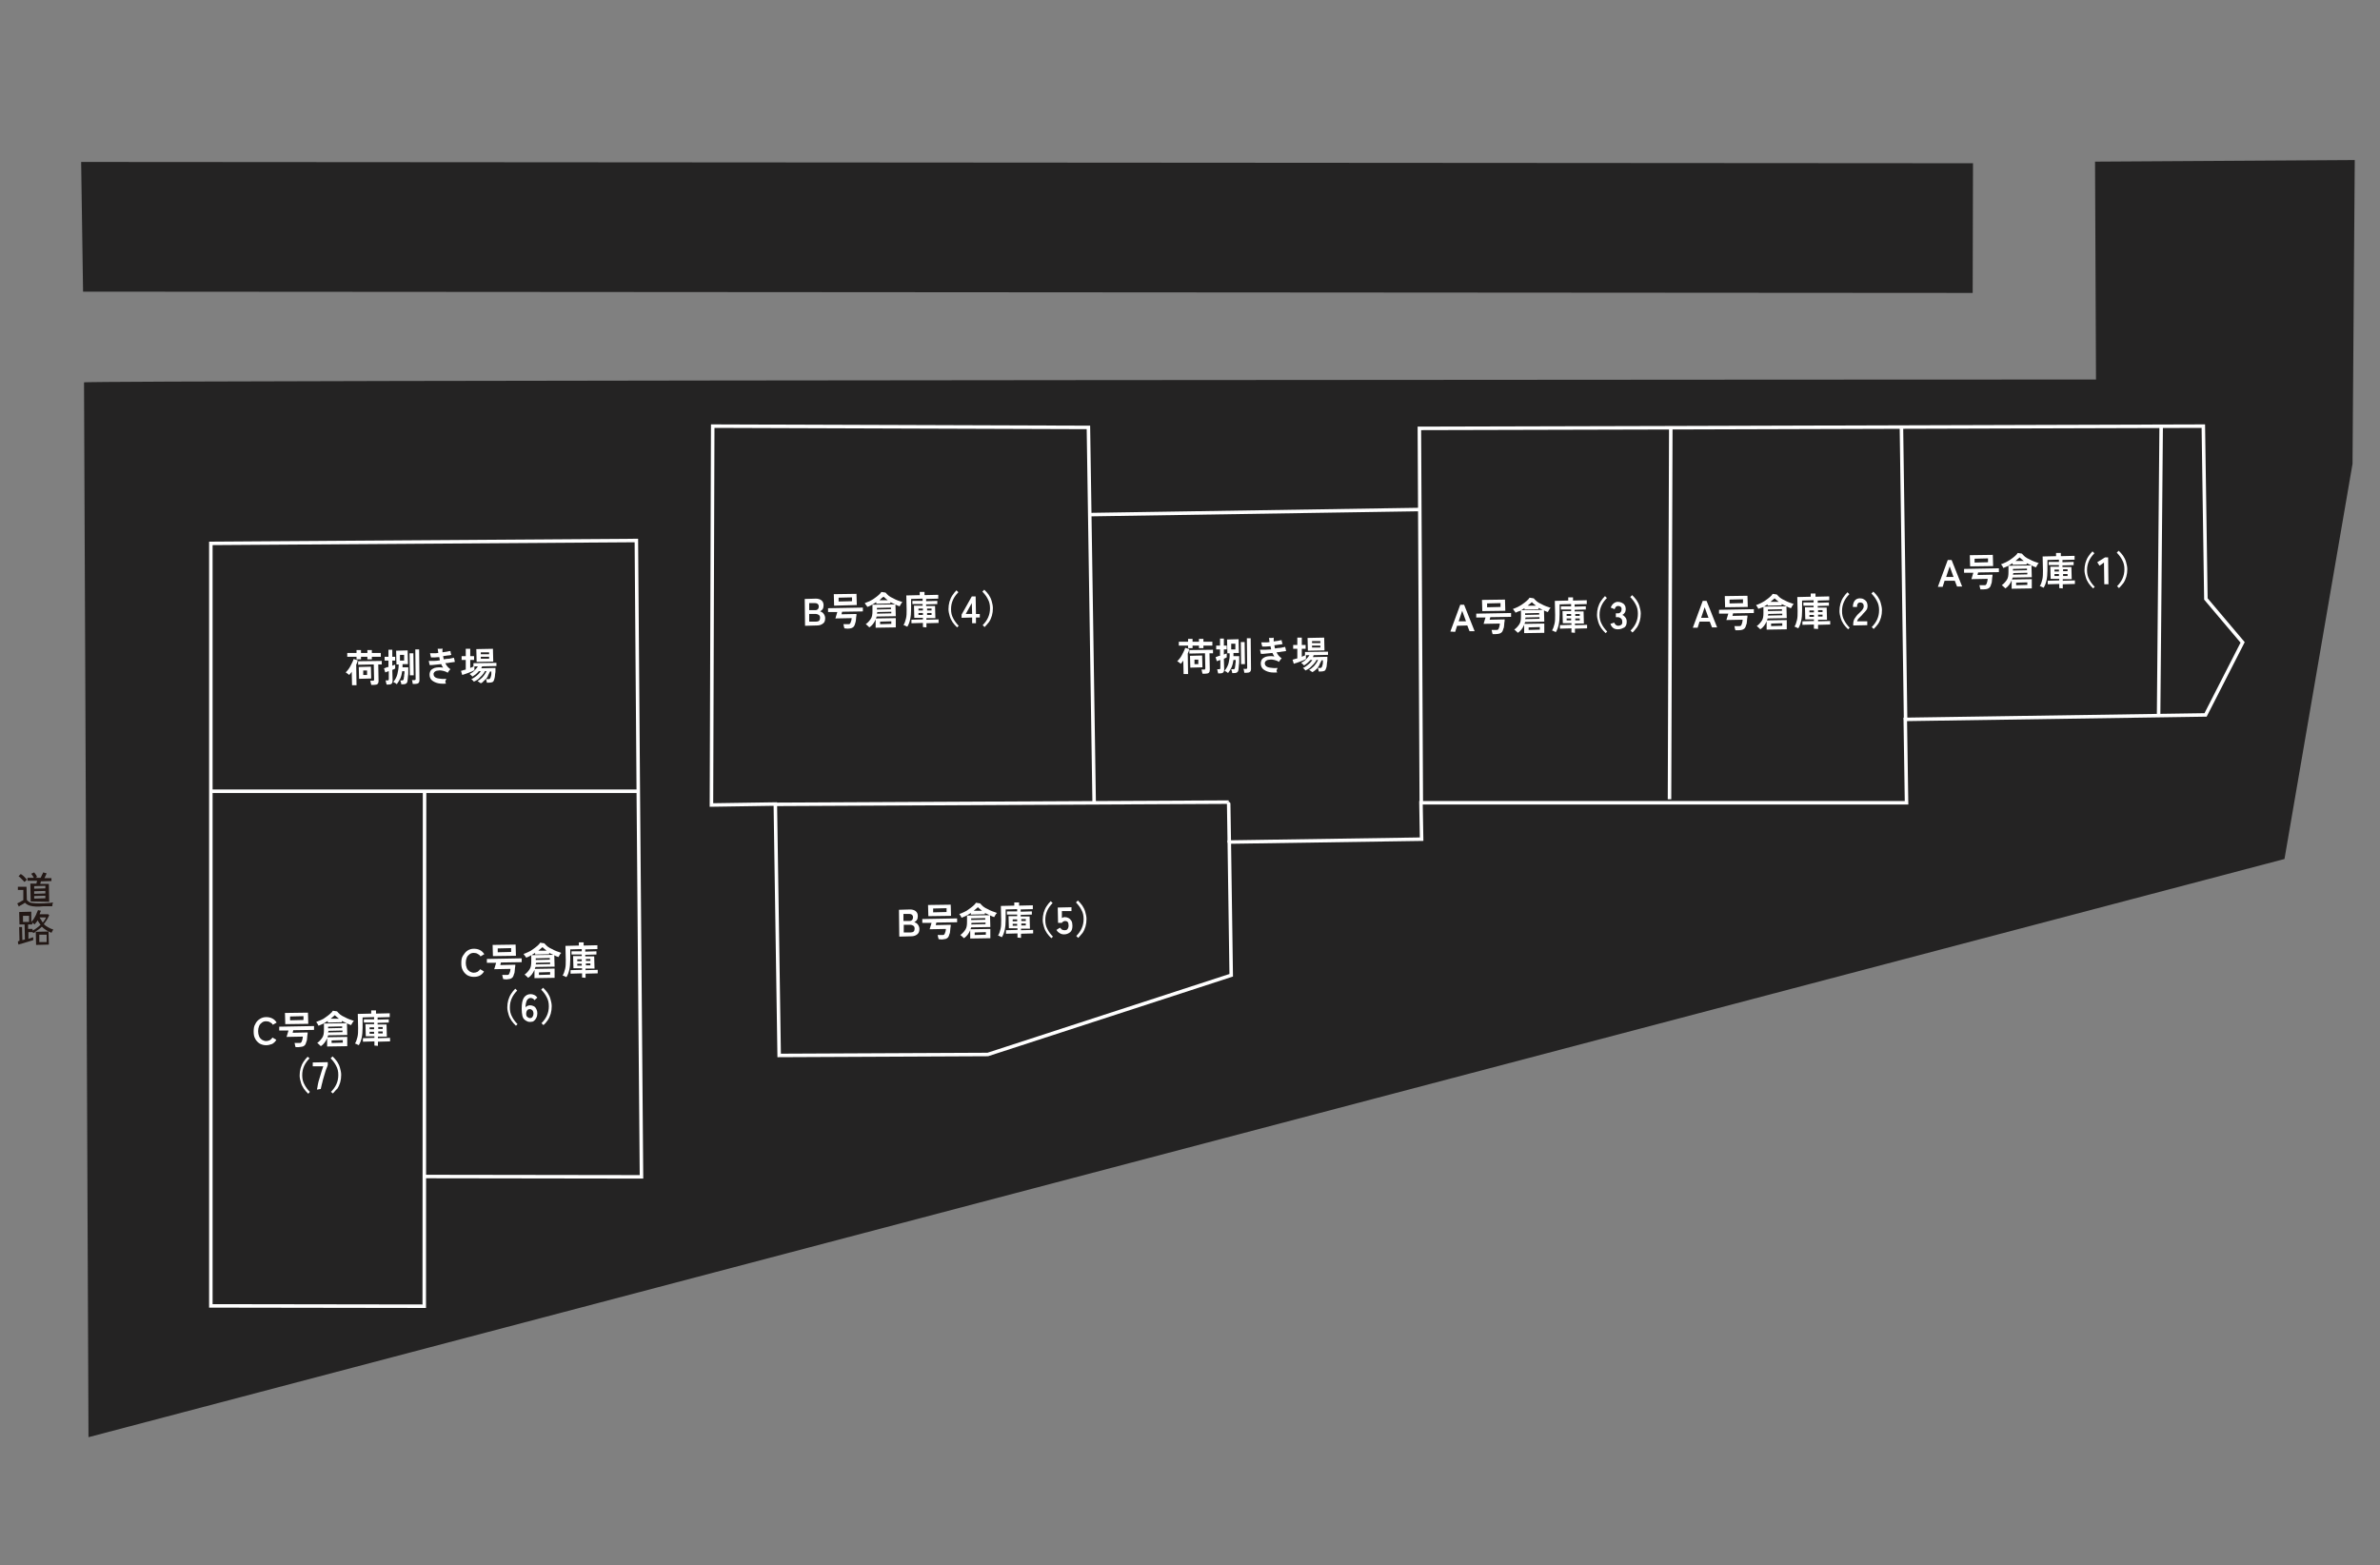 <?xml version="1.0" encoding="utf-8"?>
<!-- Generator: Adobe Illustrator 27.3.1, SVG Export Plug-In . SVG Version: 6.00 Build 0)  -->
<svg version="1.1" id="レイヤー_1" xmlns="http://www.w3.org/2000/svg" xmlns:xlink="http://www.w3.org/1999/xlink" x="0px"
	 y="0px" viewBox="0 0 745 490" style="enable-background:new 0 0 745 490;" xml:space="preserve">
<rect x="0" y="0" width="745" height="490" fill="#808080" stroke="none"/>
<style type="text/css">
	.st0{clip-path:url(#SVGID_00000092417148875941681060000016619715917309204662_);}
	.st1{fill:#242323;}
	.st2{fill:none;stroke:#FFFFFF;stroke-width:1.099;stroke-miterlimit:10;}
	.st3{fill:#FFFFFF;}
	.st4{fill:#231815;}
</style>
<g>
	<defs>
		
			<rect id="SVGID_1_" x="4.9" y="45.4" transform="matrix(1 -1.528146e-02 1.528146e-02 1 -3.7 5.721)" width="735.2" height="399.2"/>
	</defs>
	<clipPath id="SVGID_00000068643584556193343610000000115022153034737029_">
		<use xlink:href="#SVGID_1_"  style="overflow:visible;"/>
	</clipPath>
	<g style="clip-path:url(#SVGID_00000068643584556193343610000000115022153034737029_);">
		<path class="st1" d="M26.3,119.7l1.4,330.2l687.4-181l21.3-123.7l0.7-95.1l-81.3,0.5l0.3,68.2C656.2,118.8,25.6,119,26.3,119.7z"
			/>
		<path class="st2" d="M342.5,251.3l-1.8-117.5l-117.6-0.4l-0.4,118.6l20-0.3l1.2,78.7l65.3-0.3l76.2-24.8l-0.6-41.7l60.2-0.9
			l-0.2-11.4l152,0l-0.4-26.1l94-1.4l11.6-22.7l-11.5-13.6l-0.8-54.1L523,133.9l-78.7,0.2l0.6,117.1"/>
		<path class="st2" d="M384.8,263.8c0,0-0.2-12.9-0.2-12.7l-141.9,0.7"/>
		<path class="st2" d="M340.9,161.1l103.4-1.6"/>
		<path class="st2" d="M522.6,250.2l0.4-116.3"/>
		<path class="st2" d="M595.2,134.1l1.3,91.2"/>
		<path class="st2" d="M675.7,223.6l0.8-90"/>
		<path class="st2" d="M133.3,368.3l67.5,0.1l-1-120.6l-0.6-78.6L66,170.1l0,77.6l0,161.1l66.8,0.1l0.1-161.5"/>
		<path class="st2" d="M66,247.7l133.8,0"/>
		<path class="st3" d="M606.6,183.7l3.1-8.4l1.2,0l3.3,8.3l-1.6,0l-0.7-1.8l-3.2,0l-0.6,1.9L606.6,183.7L606.6,183.7z M609.2,180.6
			l2.3,0l-1.2-3.3L609.2,180.6z"/>
		<path class="st3" d="M619.9,184.5c0-0.1,0-0.3-0.1-0.4c0-0.2-0.1-0.3-0.1-0.5c0-0.2-0.1-0.3-0.1-0.4l1.3,0c0.3,0,0.6,0,0.7-0.1
			c0.1-0.1,0.2-0.2,0.3-0.5c0.1-0.2,0.1-0.4,0.2-0.7c0-0.2,0.1-0.5,0.1-0.7l-5.1,0.1c0.1-0.3,0.2-0.6,0.3-1c0.1-0.4,0.2-0.7,0.3-1
			l-2.9,0l0-1.2l10.9-0.2l0,1.2l-6.5,0.1c0,0.1-0.1,0.3-0.1,0.4c0,0.1-0.1,0.3-0.1,0.4l4.7-0.1c0,0.3,0,0.6-0.1,1
			c0,0.4-0.1,0.8-0.1,1.1c0,0.4-0.1,0.6-0.2,0.8c-0.1,0.4-0.2,0.7-0.4,1c-0.2,0.2-0.4,0.4-0.7,0.5s-0.7,0.2-1.3,0.2L619.9,184.5
			L619.9,184.5z M616.7,177.3l-0.1-3.5l7.2-0.1l0.1,3.5L616.7,177.3z M618.1,176.1l4.2-0.1l0-1.2l-4.2,0.1L618.1,176.1z"/>
		<path class="st3" d="M627.1,177.8c-0.1-0.2-0.2-0.4-0.3-0.6c-0.2-0.2-0.3-0.4-0.4-0.6c0.5-0.1,1-0.4,1.5-0.6
			c0.5-0.3,1-0.5,1.5-0.9c0.5-0.3,0.9-0.7,1.3-1c0.4-0.3,0.7-0.7,0.9-1l1.3,0.2c0.3,0.3,0.6,0.7,1,1s0.9,0.6,1.4,0.8
			c0.5,0.3,1,0.5,1.5,0.7c0.5,0.2,1,0.3,1.4,0.5c-0.2,0.1-0.3,0.3-0.5,0.6c-0.1,0.3-0.3,0.5-0.4,0.7c-0.5-0.2-0.9-0.3-1.4-0.6
			c-0.5-0.2-1-0.5-1.5-0.7l0,0.4l-4.4,0.1l0-0.5c-0.5,0.3-1,0.6-1.5,0.9C628.1,177.4,627.6,177.6,627.1,177.8L627.1,177.8z
			 M629.7,184.3l0-2.6c-0.2,0.5-0.5,1-0.8,1.4c-0.3,0.4-0.7,0.8-1.2,1.1c-0.1-0.2-0.3-0.3-0.5-0.5c-0.2-0.2-0.4-0.4-0.6-0.5
			c0.7-0.5,1.2-1.1,1.6-1.7c0.4-0.6,0.5-1.4,0.5-2.4l0-2l7.2-0.1l0.1,3.7l-6,0.1c0,0.1,0,0.2-0.1,0.3c0,0.1-0.1,0.2-0.1,0.3l6.2-0.1
			l0,2.9L629.7,184.3L629.7,184.3z M630.1,179.9l4.5-0.1l0-0.5l-4.4,0.1c0,0.1,0,0.2,0,0.2C630.1,179.7,630.1,179.8,630.1,179.9z
			 M630.1,178.6l4.4-0.1l0-0.5l-4.4,0.1L630.1,178.6z M630.9,175.6l2.6,0c-0.5-0.4-0.9-0.7-1.3-1.1
			C631.8,174.8,631.4,175.2,630.9,175.6z M631.1,183.2l3.5-0.1l0-0.8l-3.5,0.1L631.1,183.2z"/>
		<path class="st3" d="M644.6,184.1l0-1.3l-3.6,0.1l0-1.1l3.6-0.1l0-0.5l-2.7,0l-0.1-3.8l2.7,0l0-0.5l-3.2,0l0-1l3.2,0l0-0.7
			l-3.6,0.1l0,3.2c0,1.3-0.1,2.3-0.3,3.2c-0.2,0.9-0.5,1.7-0.9,2.3c-0.1-0.1-0.2-0.1-0.4-0.2s-0.3-0.1-0.4-0.2
			c-0.1-0.1-0.3-0.1-0.4-0.1c0.4-0.6,0.6-1.3,0.8-2.1c0.2-0.8,0.2-1.7,0.2-2.8l-0.1-4.4l4.2-0.1l0-1l1.5,0l0,1l4.3-0.1l0,1.2
			l-3.8,0.1l0,0.7l3.5-0.1l0,1l-3.5,0.1l0,0.5l2.8,0l0.1,3.8l-2.8,0l0,0.5l3.8-0.1l0,1.1l-3.8,0.1l0,1.3L644.6,184.1L644.6,184.1z
			 M643.1,178.9l1.4,0l0-0.6l-1.4,0L643.1,178.9z M643.1,180.3l1.4,0l0-0.6l-1.4,0L643.1,180.3z M645.8,178.8l1.4,0l0-0.6l-1.4,0
			L645.8,178.8z M645.8,180.3l1.4,0l0-0.6l-1.4,0L645.8,180.3z"/>
		<path class="st3" d="M655.2,184.2c-0.5-0.5-1-1-1.4-1.6c-0.4-0.6-0.7-1.2-0.9-1.9c-0.2-0.7-0.4-1.4-0.4-2.2c0-0.8,0.1-1.6,0.3-2.3
			c0.2-0.7,0.5-1.4,0.9-2c0.4-0.6,0.8-1.1,1.3-1.6l0.6,0.6c-0.7,0.7-1.3,1.5-1.7,2.4c-0.4,0.9-0.6,1.8-0.6,2.9c0,1.1,0.2,2,0.7,2.9
			c0.4,0.8,1,1.6,1.7,2.3L655.2,184.2L655.2,184.2z"/>
		<path class="st3" d="M658.7,182.9l-0.1-6.8l-1.4,1l-0.7-1.1l2.4-1.5l1,0l0.1,8.4L658.7,182.9L658.7,182.9z"/>
		<path class="st3" d="M663.3,184.1l-0.6-0.6c0.7-0.7,1.3-1.5,1.7-2.4c0.4-0.9,0.6-1.8,0.6-2.9c0-1.1-0.2-2-0.7-2.9
			c-0.4-0.8-1-1.6-1.7-2.3l0.6-0.6c0.5,0.5,1,1,1.4,1.6c0.4,0.6,0.7,1.2,0.9,1.9c0.2,0.7,0.4,1.5,0.4,2.3c0,0.8-0.1,1.6-0.3,2.3
			c-0.2,0.7-0.5,1.4-0.9,2C664.2,183.1,663.8,183.6,663.3,184.1L663.3,184.1z"/>
		<path class="st3" d="M529.9,196.5l3.1-8.4l1.2,0l3.3,8.3l-1.6,0l-0.7-1.8l-3.2,0l-0.6,1.9L529.9,196.5L529.9,196.5z M532.5,193.4
			l2.3,0l-1.2-3.3L532.5,193.4z"/>
		<path class="st3" d="M543.2,197.3c0-0.1,0-0.3-0.1-0.4c0-0.2-0.1-0.3-0.1-0.5c0-0.2-0.1-0.3-0.1-0.4l1.3,0c0.3,0,0.6,0,0.7-0.1
			c0.1-0.1,0.2-0.2,0.3-0.5c0.1-0.2,0.1-0.4,0.2-0.7c0-0.2,0.1-0.5,0.1-0.7l-5.1,0.1c0.1-0.3,0.2-0.6,0.3-1c0.1-0.4,0.2-0.7,0.3-1
			l-2.9,0l0-1.2l10.9-0.2l0,1.2l-6.5,0.1c0,0.1-0.1,0.3-0.1,0.4c0,0.1-0.1,0.3-0.1,0.4l4.7-0.1c0,0.3,0,0.6-0.1,1
			c0,0.4-0.1,0.8-0.1,1.1c0,0.4-0.1,0.6-0.2,0.8c-0.1,0.4-0.2,0.7-0.4,1c-0.2,0.2-0.4,0.4-0.7,0.5c-0.3,0.1-0.7,0.2-1.3,0.2
			L543.2,197.3L543.2,197.3z M540,190.1l-0.1-3.5l7.1-0.1l0.1,3.5L540,190.1z M541.4,188.9l4.2-0.1l0-1.2l-4.2,0.1L541.4,188.9z"/>
		<path class="st3" d="M550.4,190.6c-0.1-0.2-0.2-0.4-0.3-0.6c-0.2-0.2-0.3-0.4-0.4-0.6c0.5-0.1,1-0.4,1.5-0.6
			c0.5-0.3,1-0.5,1.5-0.9c0.5-0.3,0.9-0.7,1.3-1c0.4-0.3,0.7-0.7,0.9-1l1.3,0.2c0.3,0.3,0.6,0.7,1,1c0.4,0.3,0.9,0.6,1.4,0.8
			c0.5,0.3,1,0.5,1.5,0.7c0.5,0.2,1,0.3,1.4,0.5c-0.2,0.1-0.3,0.3-0.5,0.6c-0.1,0.3-0.3,0.5-0.4,0.7c-0.5-0.2-0.9-0.3-1.4-0.6
			c-0.5-0.2-1-0.5-1.5-0.7l0,0.4l-4.4,0.1l0-0.4c-0.5,0.3-1,0.6-1.5,0.9C551.4,190.2,550.9,190.4,550.4,190.6L550.4,190.6z
			 M553,197.1l0-2.6c-0.2,0.5-0.5,1-0.8,1.4c-0.3,0.4-0.7,0.8-1.2,1.1c-0.1-0.2-0.3-0.3-0.5-0.5c-0.2-0.2-0.4-0.4-0.6-0.5
			c0.7-0.5,1.2-1.1,1.6-1.7c0.4-0.6,0.5-1.4,0.5-2.4l0-2l7.2-0.1l0.1,3.7l-6,0.1c0,0.1,0,0.2-0.1,0.3c0,0.1-0.1,0.2-0.1,0.3l6.2-0.1
			l0,2.9L553,197.1L553,197.1z M553.4,192.7l4.5-0.1l0-0.5l-4.4,0.1c0,0.1,0,0.2,0,0.2C553.4,192.5,553.4,192.6,553.4,192.7z
			 M553.4,191.3l4.4-0.1l0-0.5l-4.4,0.1L553.4,191.3z M554.2,188.4l2.6,0c-0.5-0.4-0.9-0.7-1.3-1.1
			C555.1,187.6,554.7,188,554.2,188.4z M554.4,196l3.5-0.1l0-0.8l-3.5,0.1L554.4,196z"/>
		<path class="st3" d="M567.8,196.8l0-1.3l-3.6,0.1l0-1.1l3.6-0.1l0-0.5l-2.7,0l-0.1-3.8l2.7,0l0-0.5l-3.2,0l0-1l3.2,0l0-0.7
			l-3.6,0.1l0,3.2c0,1.3-0.1,2.3-0.3,3.2c-0.2,0.9-0.5,1.7-0.9,2.3c-0.1-0.1-0.2-0.1-0.4-0.2c-0.1-0.1-0.3-0.1-0.4-0.2
			c-0.1-0.1-0.3-0.1-0.4-0.1c0.4-0.6,0.6-1.3,0.8-2.1c0.2-0.8,0.2-1.7,0.2-2.8l-0.1-4.4l4.2-0.1l0-1l1.5,0l0,1l4.3-0.1l0,1.2
			L569,188l0,0.7l3.5-0.1l0,1l-3.5,0.1l0,0.5l2.8,0l0.1,3.8l-2.8,0l0,0.5l3.8-0.1l0,1.1l-3.8,0.1l0,1.3L567.8,196.8L567.8,196.8z
			 M566.4,191.7l1.4,0l0-0.6l-1.4,0L566.4,191.7z M566.4,193.1l1.4,0l0-0.6l-1.4,0L566.4,193.1z M569.1,191.6l1.4,0l0-0.6l-1.4,0
			L569.1,191.6z M569.1,193l1.4,0l0-0.6l-1.4,0L569.1,193z"/>
		<path class="st3" d="M578.5,197c-0.5-0.5-1-1-1.4-1.6c-0.4-0.6-0.7-1.2-0.9-1.9c-0.2-0.7-0.4-1.4-0.4-2.2c0-0.8,0.1-1.6,0.3-2.3
			c0.2-0.7,0.5-1.4,0.9-2c0.4-0.6,0.8-1.1,1.3-1.6l0.6,0.6c-0.7,0.7-1.3,1.5-1.7,2.4c-0.4,0.9-0.6,1.8-0.6,2.9c0,1.1,0.2,2,0.7,2.9
			c0.4,0.8,1,1.6,1.7,2.3L578.5,197L578.5,197z"/>
		<path class="st3" d="M580.1,195.8l0-0.4c0-0.6,0.1-1.1,0.4-1.7c0.3-0.5,0.8-1.2,1.5-1.8c0.2-0.2,0.5-0.5,0.7-0.7
			c0.2-0.2,0.4-0.5,0.5-0.7c0.1-0.2,0.2-0.5,0.2-0.7c0-0.4-0.1-0.7-0.3-0.9c-0.2-0.2-0.5-0.3-0.8-0.3c-0.4,0-0.6,0.1-0.8,0.4
			c-0.2,0.3-0.2,0.6-0.2,1l-1.3,0c0-0.8,0.2-1.5,0.6-2c0.4-0.5,1-0.7,1.6-0.7c0.5,0,0.9,0.1,1.2,0.3c0.4,0.2,0.7,0.5,0.9,0.8
			c0.2,0.4,0.3,0.8,0.3,1.3c0,0.4-0.1,0.7-0.2,1c-0.2,0.3-0.4,0.6-0.7,0.9c-0.3,0.3-0.6,0.6-0.9,1c-0.4,0.4-0.7,0.7-1,1
			c-0.3,0.3-0.4,0.6-0.5,0.9l3.2,0l0,1.2L580.1,195.8L580.1,195.8z"/>
		<path class="st3" d="M586.5,196.9l-0.6-0.6c0.7-0.7,1.3-1.5,1.7-2.4c0.4-0.9,0.6-1.8,0.6-2.9c0-1.1-0.2-2-0.7-2.9
			c-0.4-0.8-1-1.6-1.7-2.3l0.6-0.6c0.5,0.5,1,1,1.4,1.6c0.4,0.6,0.7,1.2,0.9,1.9c0.2,0.7,0.4,1.5,0.4,2.3c0,0.8-0.1,1.6-0.3,2.3
			c-0.2,0.7-0.5,1.4-0.9,2C587.5,195.9,587,196.4,586.5,196.9L586.5,196.9z"/>
		<path class="st3" d="M454,197.7l3.1-8.4l1.2,0l3.3,8.3l-1.6,0l-0.7-1.8l-3.2,0.1l-0.6,1.9L454,197.7L454,197.7z M456.6,194.5
			l2.3,0l-1.2-3.3L456.6,194.5z"/>
		<path class="st3" d="M467.2,198.5c0-0.1,0-0.3-0.1-0.4c0-0.2-0.1-0.3-0.1-0.5c0-0.2-0.1-0.3-0.1-0.4l1.3,0c0.3,0,0.6,0,0.7-0.1
			c0.1-0.1,0.2-0.2,0.3-0.5c0.1-0.2,0.1-0.4,0.2-0.7c0-0.2,0.1-0.5,0.1-0.7l-5.1,0.1c0.1-0.3,0.2-0.6,0.3-1c0.1-0.4,0.2-0.7,0.3-1
			l-2.9,0l0-1.2l10.9-0.2l0,1.2l-6.5,0.1c0,0.1-0.1,0.3-0.1,0.4c0,0.1-0.1,0.3-0.1,0.4l4.7-0.1c0,0.3,0,0.6-0.1,1
			c0,0.4-0.1,0.8-0.1,1.1c0,0.4-0.1,0.6-0.2,0.8c-0.1,0.4-0.2,0.7-0.4,1c-0.2,0.2-0.4,0.4-0.7,0.5c-0.3,0.1-0.7,0.2-1.3,0.2
			L467.2,198.5L467.2,198.5z M464,191.3l-0.1-3.5l7.2-0.1l0.1,3.5L464,191.3z M465.5,190.1l4.2-0.1l0-1.2l-4.2,0.1L465.5,190.1z"/>
		<path class="st3" d="M474.4,191.8c-0.1-0.2-0.2-0.4-0.4-0.6c-0.2-0.2-0.3-0.4-0.4-0.6c0.5-0.1,1-0.4,1.5-0.6
			c0.5-0.3,1-0.5,1.5-0.9c0.5-0.3,0.9-0.7,1.3-1c0.4-0.3,0.7-0.7,0.9-1l1.3,0.2c0.3,0.3,0.6,0.7,1,1c0.4,0.3,0.9,0.6,1.4,0.8
			c0.5,0.3,1,0.5,1.5,0.7s1,0.3,1.4,0.5c-0.2,0.1-0.3,0.3-0.5,0.6c-0.1,0.3-0.3,0.5-0.4,0.7c-0.5-0.2-0.9-0.3-1.4-0.6
			c-0.5-0.2-1-0.5-1.5-0.7l0,0.4l-4.4,0.1l0-0.4c-0.5,0.3-1,0.6-1.5,0.9C475.4,191.3,474.9,191.6,474.4,191.8L474.4,191.8z
			 M477.1,198.2l0-2.6c-0.2,0.5-0.5,1-0.8,1.4c-0.3,0.4-0.7,0.8-1.2,1.1c-0.1-0.2-0.3-0.3-0.5-0.5c-0.2-0.2-0.4-0.4-0.6-0.5
			c0.7-0.5,1.2-1.1,1.6-1.7c0.4-0.6,0.5-1.4,0.5-2.4l0-2l7.2-0.1l0.1,3.7l-6,0.1c0,0.1,0,0.2-0.1,0.3c0,0.1-0.1,0.2-0.1,0.3l6.2-0.1
			l0,2.9L477.1,198.2L477.1,198.2z M477.4,193.8l4.5-0.1l0-0.5l-4.4,0.1c0,0.1,0,0.2,0,0.2C477.4,193.7,477.4,193.8,477.4,193.8z
			 M477.4,192.5l4.4-0.1l0-0.5l-4.4,0.1L477.4,192.5z M478.2,189.6l2.6,0c-0.5-0.4-0.9-0.7-1.3-1.1
			C479.2,188.8,478.7,189.2,478.2,189.6z M478.5,197.2l3.5-0.1l0-0.8l-3.5,0.1L478.5,197.2z"/>
		<path class="st3" d="M491.9,198l0-1.3l-3.6,0.1l0-1.1l3.6-0.1l0-0.5l-2.7,0l-0.1-3.8l2.7,0l0-0.5l-3.2,0l0-1l3.2,0l0-0.7l-3.6,0.1
			l0,3.2c0,1.3-0.1,2.3-0.3,3.2c-0.2,0.9-0.5,1.7-0.9,2.3c-0.1-0.1-0.2-0.1-0.4-0.2c-0.1-0.1-0.3-0.1-0.4-0.2
			c-0.1-0.1-0.3-0.1-0.4-0.1c0.4-0.6,0.6-1.3,0.8-2.1c0.2-0.8,0.2-1.7,0.2-2.8l-0.1-4.4l4.2-0.1l0-1l1.5,0l0,1l4.3-0.1l0,1.2
			l-3.8,0.1l0,0.7l3.5-0.1l0,1l-3.5,0.1l0,0.5l2.8,0l0.1,3.8l-2.8,0l0,0.5l3.8-0.1l0,1.1l-3.8,0.1l0,1.3L491.9,198L491.9,198z
			 M490.4,192.8l1.4,0l0-0.6l-1.4,0L490.4,192.8z M490.4,194.2l1.4,0l0-0.6l-1.4,0L490.4,194.2z M493.1,192.8l1.4,0l0-0.6l-1.4,0
			L493.1,192.8z M493.1,194.2l1.4,0l0-0.6l-1.4,0L493.1,194.2z"/>
		<path class="st3" d="M502.6,198.2c-0.5-0.5-1-1-1.4-1.6c-0.4-0.6-0.7-1.2-0.9-1.9c-0.2-0.7-0.4-1.4-0.4-2.2c0-0.8,0.1-1.6,0.3-2.3
			c0.2-0.7,0.5-1.4,0.9-2c0.4-0.6,0.8-1.1,1.3-1.6l0.6,0.6c-0.7,0.7-1.3,1.5-1.7,2.4c-0.4,0.9-0.6,1.8-0.6,2.9c0,1.1,0.2,2,0.7,2.9
			c0.4,0.8,1,1.6,1.7,2.3L502.6,198.2L502.6,198.2z"/>
		<path class="st3" d="M506.5,197c-0.6,0-1.1-0.1-1.5-0.4c-0.4-0.3-0.7-0.7-0.9-1.3l1.2-0.4c0,0.1,0.1,0.2,0.2,0.4
			c0.1,0.1,0.2,0.3,0.4,0.4c0.2,0.1,0.4,0.2,0.6,0.2c0.4,0,0.7-0.1,1-0.3c0.2-0.2,0.4-0.5,0.3-1c0-0.4-0.1-0.8-0.4-1
			c-0.2-0.2-0.6-0.4-1-0.4l-0.6,0l0-1.2l0.6,0c0.4,0,0.7-0.1,0.9-0.4c0.2-0.2,0.3-0.5,0.3-0.9c0-0.4-0.1-0.7-0.4-0.8
			c-0.2-0.2-0.5-0.2-0.8-0.2c-0.2,0-0.4,0.1-0.5,0.2c-0.1,0.1-0.3,0.3-0.3,0.4c-0.1,0.1-0.1,0.3-0.2,0.4l-1.2-0.5
			c0.2-0.5,0.5-1,0.9-1.3c0.4-0.3,0.8-0.5,1.3-0.5c0.5,0,0.9,0.1,1.3,0.3s0.7,0.4,0.9,0.8c0.2,0.3,0.3,0.7,0.3,1.2
			c0,0.4-0.1,0.8-0.3,1.1c-0.2,0.3-0.5,0.6-0.8,0.7c0.4,0.1,0.7,0.4,1,0.8c0.3,0.4,0.4,0.8,0.4,1.3c0,0.8-0.2,1.4-0.7,1.8
			C507.9,196.7,507.3,197,506.5,197L506.5,197z"/>
		<path class="st3" d="M511,198l-0.6-0.6c0.7-0.7,1.3-1.5,1.7-2.4c0.4-0.9,0.6-1.8,0.6-2.9c0-1.1-0.2-2-0.7-2.9
			c-0.4-0.8-1-1.6-1.7-2.3l0.6-0.6c0.5,0.5,1,1,1.4,1.6c0.4,0.6,0.7,1.2,0.9,1.9c0.2,0.7,0.4,1.5,0.4,2.3c0,0.8-0.1,1.5-0.3,2.3
			c-0.2,0.7-0.5,1.4-0.9,2C511.9,197,511.5,197.6,511,198L511,198z"/>
		<path class="st3" d="M370.5,211l-0.1-4.2c-0.3,0.4-0.5,0.7-0.8,1c-0.1-0.1-0.3-0.3-0.5-0.4c-0.2-0.2-0.4-0.3-0.6-0.4
			c0.2-0.2,0.5-0.5,0.8-0.9c0.3-0.4,0.5-0.7,0.7-1.1s0.4-0.8,0.6-1.2c0.2-0.4,0.3-0.7,0.4-1l1.3,0.4c-0.1,0.2-0.1,0.4-0.2,0.7
			c-0.1,0.2-0.2,0.5-0.3,0.7l0.1,6.4L370.5,211L370.5,211z M371.9,202.9l0-0.8l-2.9,0l0-1.2l2.9,0l0-0.9l1.4,0l0,0.9l2,0l0-0.9
			l1.4,0l0,0.9l2.8,0l0,1.2l-2.8,0l0,0.8l-1.4,0l0-0.8l-2,0l0,0.8L371.9,202.9z M376.4,210.9c0-0.1,0-0.3-0.1-0.4
			c0-0.2-0.1-0.4-0.1-0.5c0-0.2-0.1-0.3-0.1-0.4l0.8,0c0.2,0,0.3,0,0.3-0.1s0.1-0.2,0.1-0.3l-0.1-4.7l-4.9,0.1l0-1.1l7.4-0.1l0,1.1
			l-1.1,0l0.1,5.2c0,0.4-0.1,0.7-0.3,0.9c-0.2,0.2-0.6,0.3-1.1,0.3L376.4,210.9z M372.6,209l-0.1-3.7l3.8-0.1l0.1,3.7L372.6,209z
			 M373.9,207.9l1.2,0l0-1.4l-1.2,0L373.9,207.9z"/>
		<path class="st3" d="M381.3,210.8c0-0.1,0-0.3-0.1-0.4c0-0.2-0.1-0.3-0.1-0.5c0-0.2-0.1-0.3-0.1-0.4l0.6,0c0.2,0,0.3,0,0.3-0.1
			c0,0,0.1-0.1,0.1-0.3l0-2.5c-0.2,0.1-0.4,0.1-0.6,0.2c-0.2,0.1-0.3,0.1-0.5,0.2l-0.4-1.3c0.2,0,0.4-0.1,0.6-0.2
			c0.2-0.1,0.5-0.2,0.8-0.2l0-2l-1.2,0l0-1.2l1.2,0l0-2.2l1.2,0l0,2.2l0.9,0l0,1.2l-0.9,0l0,1.6c0.2-0.1,0.3-0.1,0.5-0.2
			c0.1-0.1,0.3-0.1,0.4-0.1l0,1.2c-0.1,0-0.2,0.1-0.4,0.2c-0.1,0.1-0.3,0.1-0.5,0.2l0.1,3.4c0,0.4-0.1,0.7-0.3,0.9
			c-0.2,0.2-0.5,0.3-1.1,0.3L381.3,210.8L381.3,210.8z M384.4,210.7c-0.1-0.1-0.3-0.3-0.5-0.4c-0.2-0.1-0.4-0.2-0.6-0.3
			c0.6-0.7,1.1-1.6,1.3-2.5c0.2-0.9,0.4-1.9,0.3-3l-0.7,0l-0.1-4.3l3.6-0.1l0.1,4.3l-1.7,0c0,0.2,0,0.3,0,0.5c0,0.2,0,0.3,0,0.5
			l1.8,0c0,0.4,0,0.9,0,1.4c0,0.5,0,1-0.1,1.4c0,0.4-0.1,0.8-0.1,1.1c0,0.4-0.1,0.7-0.2,0.9c-0.1,0.2-0.3,0.3-0.5,0.4
			c-0.2,0.1-0.5,0.1-0.9,0.1l-0.4,0c0-0.2,0-0.4-0.1-0.6c-0.1-0.2-0.1-0.4-0.2-0.6l0.5,0c0.3,0,0.4,0,0.5-0.1s0.1-0.2,0.2-0.5
			c0-0.2,0-0.4,0.1-0.7c0-0.3,0-0.6,0.1-0.9c0-0.3,0-0.5,0-0.7l-0.7,0c-0.1,0.8-0.3,1.6-0.6,2.3
			C385.2,209.6,384.8,210.2,384.4,210.7L384.4,210.7z M385.4,203.3l1.3,0l0-1.8l-1.3,0L385.4,203.3z M388.5,207.9l-0.1-6.9l1.2,0
			l0.1,6.9L388.5,207.9z M389.5,210.6c0-0.2-0.1-0.4-0.1-0.6c0-0.3-0.1-0.5-0.2-0.6l0.8,0c0.1,0,0.2,0,0.3-0.1
			c0.1,0,0.1-0.1,0.1-0.3l-0.1-9.2l1.2,0l0.1,9.7c0,0.7-0.4,1.1-1.3,1.1L389.5,210.6L389.5,210.6z"/>
		<path class="st3" d="M399.8,210.5c-1.3,0.1-2.3,0-3.1-0.3c-0.8-0.3-1.4-0.7-1.7-1.2c-0.3-0.5-0.4-1.1-0.3-1.8
			c0.1-0.4,0.2-0.7,0.5-1c0.3-0.3,0.6-0.4,1-0.6c0.4-0.1,0.8-0.2,1.3-0.2c0.5,0,1,0,1.4,0.1c-0.1-0.2-0.2-0.3-0.3-0.5
			c-0.1-0.2-0.2-0.4-0.3-0.6c-0.7,0.1-1.3,0.1-2,0.2c-0.6,0.1-1.2,0.1-1.6,0.1c0-0.1,0-0.2-0.1-0.4c0-0.2-0.1-0.3-0.1-0.5
			c0-0.2-0.1-0.3-0.1-0.4c0.5,0,1,0,1.6,0c0.6,0,1.3-0.1,1.9-0.1c0-0.2-0.1-0.3-0.1-0.5c0-0.2-0.1-0.3-0.1-0.5c-0.5,0-1,0.1-1.4,0.1
			c-0.4,0-0.8,0-1.2,0c0-0.1,0-0.3-0.1-0.4c0-0.2-0.1-0.3-0.1-0.5c0-0.2-0.1-0.3-0.1-0.4c0.4,0,0.8,0,1.2,0c0.5,0,0.9,0,1.4-0.1
			c0-0.2-0.1-0.5-0.1-0.7c0-0.2,0-0.4-0.1-0.6c0.2,0,0.5,0,0.8,0c0.3,0,0.5,0,0.7-0.1c0,0.2,0,0.4,0,0.6c0,0.2,0,0.4,0,0.6
			c0.5-0.1,0.9-0.1,1.4-0.2c0.4-0.1,0.8-0.2,1.1-0.2c0,0.2,0,0.4,0.1,0.6c0.1,0.3,0.1,0.5,0.2,0.6c-0.3,0.1-0.7,0.2-1.2,0.2
			c-0.4,0.1-0.9,0.1-1.4,0.2c0,0.2,0.1,0.3,0.1,0.5c0,0.2,0.1,0.3,0.1,0.5c0.6-0.1,1.2-0.2,1.8-0.2c0.6-0.1,1-0.2,1.4-0.3
			c0,0.1,0,0.3,0.1,0.4c0,0.2,0.1,0.3,0.1,0.5c0,0.2,0.1,0.3,0.1,0.4c-0.4,0.1-0.8,0.1-1.4,0.2c-0.5,0.1-1.1,0.2-1.6,0.2
			c0.2,0.4,0.4,0.8,0.7,1.1c0.3,0.3,0.6,0.6,0.9,0.8c-0.1,0.1-0.2,0.2-0.3,0.3c-0.1,0.1-0.2,0.3-0.3,0.4c-0.1,0.1-0.2,0.3-0.2,0.4
			c-0.5-0.3-1-0.5-1.5-0.6c-0.5-0.1-1-0.2-1.4-0.1c-0.4,0-0.8,0.1-1.1,0.3c-0.3,0.2-0.4,0.4-0.5,0.7c0,0.4,0.1,0.7,0.3,0.9
			c0.2,0.3,0.7,0.5,1.3,0.6c0.6,0.1,1.4,0.2,2.4,0.1c0,0.1-0.1,0.3-0.2,0.5c-0.1,0.2-0.1,0.4-0.1,0.5
			C399.8,210.4,399.8,210.5,399.8,210.5L399.8,210.5z"/>
		<path class="st3" d="M410.8,210.4c-0.1-0.1-0.1-0.1-0.3-0.2c-0.1-0.1-0.3-0.2-0.4-0.3c-0.1-0.1-0.3-0.1-0.3-0.2
			c0.4-0.2,0.8-0.5,1.1-0.8c0.4-0.3,0.7-0.7,1-1.1c0.3-0.4,0.5-0.8,0.7-1.2l-0.5,0c-0.2,0.4-0.5,0.9-0.9,1.3
			c-0.4,0.4-0.8,0.8-1.2,1.2c-0.4,0.3-0.9,0.6-1.4,0.8c0-0.1-0.1-0.2-0.2-0.3c-0.1-0.1-0.2-0.2-0.3-0.3c-0.1-0.1-0.2-0.2-0.3-0.2
			c0.4-0.1,0.7-0.3,1.1-0.6c0.4-0.3,0.8-0.6,1.1-0.9c0.3-0.3,0.6-0.7,0.8-1l-0.6,0c-0.3,0.3-0.6,0.7-1,1c-0.3,0.3-0.7,0.5-1,0.7
			c-0.1-0.1-0.2-0.2-0.4-0.4c-0.2-0.2-0.4-0.3-0.5-0.4c0.3-0.2,0.7-0.4,1-0.6c0.3-0.3,0.6-0.5,0.9-0.9c0.3-0.3,0.5-0.6,0.7-0.9
			l-1.1,0l0,1.2c-0.2,0.1-0.4,0.2-0.8,0.4c-0.3,0.1-0.7,0.3-1,0.4c-0.4,0.1-0.7,0.3-1.1,0.4c-0.4,0.1-0.7,0.2-0.9,0.3l-0.4-1.3
			c0.2,0,0.4-0.1,0.7-0.2c0.3-0.1,0.5-0.1,0.8-0.2l0-3l-1.3,0l0-1.2l1.3,0l0-2.3l1.4,0l0,2.3l1.2,0l0,1.2l-1.2,0l0,2.5
			c0.2-0.1,0.4-0.2,0.7-0.3c0.2-0.1,0.4-0.2,0.5-0.2l-0.2,0l0-1l7.2-0.1l0,1l-4.5,0.1c0,0.1-0.1,0.2-0.1,0.3c0,0.1-0.1,0.2-0.1,0.3
			l4.5-0.1c0,0.2,0,0.5,0,0.8c0,0.3,0,0.7-0.1,1c0,0.4-0.1,0.7-0.1,1c0,0.3-0.1,0.6-0.2,0.8c-0.1,0.4-0.3,0.7-0.5,0.8
			c-0.2,0.1-0.6,0.2-1,0.2l-0.8,0c0-0.2-0.1-0.4-0.1-0.6c-0.1-0.2-0.1-0.4-0.2-0.6c-0.2,0.3-0.5,0.5-0.8,0.8S411,210.3,410.8,210.4
			L410.8,210.4z M409.4,203.7l-0.1-4l5.2-0.1l0.1,4L409.4,203.7z M410.7,201.3l2.6,0l0-0.6l-2.6,0L410.7,201.3z M410.7,202.7l2.6,0
			l0-0.6l-2.6,0L410.7,202.7z M412.4,209.1l0.8,0c0.2,0,0.3,0,0.4-0.1c0.1-0.1,0.2-0.2,0.2-0.3c0.1-0.1,0.1-0.3,0.2-0.6
			c0.1-0.2,0.1-0.5,0.1-0.8c0-0.3,0-0.5,0-0.6l-0.4,0c-0.2,0.4-0.4,0.8-0.6,1.2C413,208.3,412.7,208.7,412.4,209.1L412.4,209.1z"/>
		<path class="st3" d="M110.2,214.5l-0.1-4.2c-0.3,0.4-0.5,0.7-0.8,1c-0.1-0.1-0.3-0.3-0.5-0.4c-0.2-0.2-0.4-0.3-0.6-0.4
			c0.2-0.2,0.5-0.5,0.8-0.9c0.3-0.4,0.5-0.7,0.7-1.1c0.2-0.4,0.4-0.8,0.6-1.2c0.2-0.4,0.3-0.7,0.4-1l1.3,0.4
			c-0.1,0.2-0.1,0.4-0.2,0.7c-0.1,0.2-0.2,0.5-0.3,0.7l0.1,6.4L110.2,214.5L110.2,214.5z M111.6,206.4l0-0.8l-2.9,0l0-1.2l2.9,0
			l0-0.9l1.4,0l0,0.9l2,0l0-0.9l1.4,0l0,0.9l2.8,0l0,1.2l-2.8,0l0,0.8l-1.4,0l0-0.8l-2,0l0,0.8L111.6,206.4z M116.2,214.4
			c0-0.1,0-0.3-0.1-0.4c0-0.2-0.1-0.4-0.1-0.5c0-0.2-0.1-0.3-0.1-0.4l0.8,0c0.2,0,0.3,0,0.3-0.1c0.1-0.1,0.1-0.2,0.1-0.3l-0.1-4.7
			l-4.9,0.1l0-1.1l7.4-0.1l0,1.1l-1.1,0l0.1,5.2c0,0.4-0.1,0.7-0.3,0.9c-0.2,0.2-0.6,0.3-1.1,0.3L116.2,214.4z M112.4,212.5
			l-0.1-3.7l3.8-0.1l0.1,3.7L112.4,212.5z M113.7,211.3l1.2,0l0-1.4l-1.2,0L113.7,211.3z"/>
		<path class="st3" d="M121,214.3c0-0.1,0-0.3-0.1-0.4c0-0.2-0.1-0.3-0.1-0.5c0-0.2-0.1-0.3-0.1-0.4l0.6,0c0.2,0,0.3,0,0.3-0.1
			c0,0,0.1-0.1,0.1-0.3l0-2.5c-0.2,0.1-0.4,0.1-0.6,0.2c-0.2,0.1-0.3,0.1-0.5,0.2l-0.4-1.3c0.2,0,0.4-0.1,0.6-0.2
			c0.2-0.1,0.5-0.2,0.8-0.2l0-2l-1.2,0l0-1.2l1.2,0l0-2.2l1.2,0l0,2.2l0.9,0l0,1.2l-0.9,0l0,1.6c0.2-0.1,0.3-0.1,0.5-0.2
			c0.1-0.1,0.3-0.1,0.4-0.1l0,1.2c-0.1,0-0.2,0.1-0.4,0.2c-0.1,0.1-0.3,0.1-0.5,0.2l0.1,3.4c0,0.4-0.1,0.7-0.3,0.9
			c-0.2,0.2-0.5,0.3-1.1,0.3L121,214.3L121,214.3z M124.2,214.2c-0.1-0.1-0.3-0.3-0.5-0.4c-0.2-0.1-0.4-0.2-0.6-0.3
			c0.6-0.7,1.1-1.6,1.3-2.5c0.2-0.9,0.4-1.9,0.4-3l-0.7,0l-0.1-4.3l3.6-0.1l0.1,4.3l-1.7,0c0,0.2,0,0.3,0,0.5c0,0.2,0,0.3,0,0.5
			l1.8,0c0,0.4,0,0.9,0,1.4c0,0.5,0,1-0.1,1.4c0,0.4-0.1,0.8-0.1,1.1c0,0.4-0.1,0.7-0.2,0.9c-0.1,0.2-0.3,0.3-0.5,0.4
			c-0.2,0.1-0.5,0.1-0.9,0.1l-0.4,0c0-0.2,0-0.4-0.1-0.6c-0.1-0.2-0.1-0.4-0.2-0.6l0.4,0c0.3,0,0.4,0,0.5-0.1
			c0.1-0.1,0.1-0.2,0.2-0.5c0-0.2,0-0.4,0.1-0.7c0-0.3,0-0.6,0.1-0.9c0-0.3,0-0.5,0-0.7l-0.7,0c-0.1,0.8-0.3,1.6-0.6,2.3
			C124.9,213.1,124.6,213.7,124.2,214.2L124.2,214.2z M125.2,206.8l1.3,0l0-1.8l-1.3,0L125.2,206.8z M128.3,211.4l-0.1-6.9l1.2,0
			l0.1,6.9L128.3,211.4z M129.2,214.1c0-0.2-0.1-0.4-0.1-0.6c0-0.3-0.1-0.5-0.2-0.6l0.8,0c0.1,0,0.2,0,0.3-0.1
			c0.1,0,0.1-0.1,0.1-0.3l-0.1-9.2l1.2,0l0.1,9.7c0,0.7-0.4,1.1-1.3,1.1L129.2,214.1L129.2,214.1z"/>
		<path class="st3" d="M139.6,214c-1.3,0.1-2.3,0-3.1-0.3c-0.8-0.3-1.4-0.7-1.7-1.2c-0.3-0.5-0.4-1.1-0.3-1.8c0.1-0.4,0.2-0.7,0.5-1
			c0.3-0.3,0.6-0.4,1-0.6c0.4-0.1,0.8-0.2,1.3-0.2c0.5,0,1,0,1.4,0.1c-0.1-0.2-0.2-0.3-0.3-0.5c-0.1-0.2-0.2-0.4-0.3-0.6
			c-0.7,0.1-1.3,0.1-2,0.2c-0.6,0.1-1.2,0.1-1.6,0.1c0-0.1,0-0.2-0.1-0.4c0-0.2-0.1-0.3-0.1-0.5c0-0.2-0.1-0.3-0.1-0.4
			c0.4,0,1,0,1.6,0c0.6,0,1.3-0.1,1.9-0.2c0-0.2-0.1-0.3-0.1-0.5c0-0.2-0.1-0.3-0.1-0.5c-0.5,0-1,0.1-1.4,0.1c-0.4,0-0.8,0-1.2,0
			c0-0.1,0-0.3-0.1-0.4c0-0.2-0.1-0.3-0.1-0.5c0-0.2-0.1-0.3-0.1-0.4c0.4,0,0.8,0,1.2,0c0.4,0,0.9,0,1.4-0.1c0-0.2-0.1-0.5-0.1-0.7
			c0-0.2-0.1-0.4-0.1-0.6c0.2,0,0.5,0,0.8,0c0.3,0,0.5,0,0.7-0.1c0,0.2,0,0.4,0,0.6c0,0.2,0,0.4,0,0.6c0.5-0.1,0.9-0.1,1.4-0.2
			c0.4-0.1,0.8-0.2,1.1-0.2c0,0.2,0.1,0.4,0.1,0.6c0.1,0.3,0.1,0.5,0.2,0.6c-0.3,0.1-0.7,0.2-1.2,0.2c-0.4,0.1-0.9,0.1-1.4,0.2
			c0,0.2,0.1,0.3,0.1,0.5c0,0.2,0.1,0.3,0.1,0.5c0.6-0.1,1.2-0.2,1.8-0.2c0.6-0.1,1-0.2,1.4-0.3c0,0.1,0,0.3,0.1,0.4
			c0,0.2,0.1,0.3,0.1,0.5c0,0.2,0.1,0.3,0.1,0.4c-0.4,0.1-0.8,0.1-1.4,0.2c-0.5,0.1-1.1,0.2-1.6,0.2c0.2,0.4,0.4,0.8,0.7,1.1
			c0.3,0.3,0.6,0.6,0.9,0.8c-0.1,0.1-0.2,0.2-0.3,0.3c-0.1,0.1-0.2,0.3-0.3,0.4c-0.1,0.1-0.2,0.3-0.2,0.4c-0.5-0.3-1-0.5-1.5-0.6
			c-0.5-0.1-1-0.2-1.4-0.1c-0.4,0-0.8,0.1-1.1,0.3c-0.3,0.2-0.4,0.4-0.5,0.7c0,0.4,0.1,0.7,0.3,0.9c0.2,0.3,0.7,0.5,1.3,0.6
			c0.6,0.1,1.4,0.2,2.4,0.1c0,0.1-0.1,0.3-0.2,0.5c-0.1,0.2-0.1,0.4-0.1,0.5C139.6,213.9,139.6,214,139.6,214L139.6,214z"/>
		<path class="st3" d="M150.5,213.9c-0.1-0.1-0.1-0.1-0.3-0.2c-0.1-0.1-0.3-0.2-0.4-0.3c-0.1-0.1-0.3-0.1-0.3-0.2
			c0.4-0.2,0.8-0.5,1.1-0.8c0.4-0.3,0.7-0.7,1-1.1c0.3-0.4,0.5-0.8,0.7-1.2l-0.5,0c-0.2,0.4-0.5,0.9-0.9,1.3
			c-0.4,0.4-0.8,0.8-1.2,1.2c-0.4,0.3-0.9,0.6-1.4,0.8c0-0.1-0.1-0.2-0.2-0.3c-0.1-0.1-0.2-0.2-0.3-0.3c-0.1-0.1-0.2-0.2-0.3-0.2
			c0.3-0.1,0.7-0.3,1.1-0.6c0.4-0.3,0.8-0.6,1.1-0.9c0.3-0.3,0.6-0.7,0.8-1l-0.6,0c-0.3,0.3-0.6,0.7-1,1s-0.7,0.5-1,0.7
			c-0.1-0.1-0.2-0.2-0.4-0.4c-0.2-0.2-0.4-0.3-0.5-0.4c0.3-0.2,0.7-0.4,1-0.6c0.3-0.3,0.6-0.5,0.9-0.9c0.3-0.3,0.5-0.6,0.7-0.9
			l-1.1,0l0,1.2c-0.2,0.1-0.4,0.2-0.8,0.4c-0.3,0.1-0.7,0.3-1,0.4c-0.4,0.1-0.7,0.3-1.1,0.4c-0.3,0.1-0.7,0.2-0.9,0.3l-0.4-1.3
			c0.2,0,0.4-0.1,0.7-0.2c0.3-0.1,0.5-0.1,0.8-0.2l0-3l-1.3,0l0-1.2l1.3,0l0-2.3l1.4,0l0,2.3l1.2,0l0,1.2l-1.2,0l0,2.5
			c0.2-0.1,0.4-0.2,0.7-0.3c0.2-0.1,0.4-0.2,0.5-0.2l-0.2,0l0-1l7.2-0.1l0,1l-4.5,0.1c0,0.1-0.1,0.2-0.1,0.3c0,0.1-0.1,0.2-0.2,0.3
			l4.5-0.1c0,0.2,0,0.5,0,0.8c0,0.3,0,0.7-0.1,1c0,0.4-0.1,0.7-0.1,1c-0.1,0.3-0.1,0.6-0.2,0.8c-0.1,0.4-0.3,0.7-0.5,0.8
			c-0.2,0.1-0.6,0.2-1,0.2l-0.8,0c0-0.2-0.1-0.4-0.1-0.6c-0.1-0.2-0.1-0.4-0.2-0.6c-0.2,0.3-0.5,0.5-0.8,0.8
			C151.1,213.6,150.8,213.8,150.5,213.9L150.5,213.9z M149.2,207.2l-0.1-4l5.2-0.1l0.1,4L149.2,207.2z M150.5,204.8l2.6,0l0-0.6
			l-2.6,0L150.5,204.8z M150.5,206.2l2.6,0l0-0.6l-2.6,0L150.5,206.2z M152.1,212.6l0.8,0c0.2,0,0.3,0,0.4-0.1
			c0.1-0.1,0.2-0.2,0.2-0.3c0.1-0.1,0.1-0.3,0.2-0.6c0.1-0.2,0.1-0.5,0.1-0.8c0-0.3,0-0.5,0-0.6l-0.4,0c-0.2,0.4-0.4,0.8-0.6,1.2
			C152.7,211.8,152.4,212.2,152.1,212.6L152.1,212.6z"/>
		<path class="st4" d="M12.3,283.8c-0.8,0-1.5,0-2.1-0.1c-0.6-0.1-1-0.2-1.4-0.4c-0.4-0.2-0.7-0.4-1-0.7c-0.1,0.1-0.3,0.2-0.6,0.4
			c-0.2,0.1-0.5,0.3-0.7,0.4c-0.3,0.1-0.4,0.3-0.6,0.4l-0.5-1c0.1-0.1,0.3-0.1,0.6-0.3c0.2-0.1,0.5-0.2,0.7-0.4
			c0.2-0.1,0.4-0.2,0.6-0.3l0-3.2l-1.7,0l0-1l2.7,0l0.1,4.1c0.2,0.3,0.5,0.5,0.8,0.7c0.3,0.2,0.7,0.3,1.2,0.3c0.5,0.1,1.2,0.1,2,0.1
			c1,0,1.8,0,2.5-0.1c0.7,0,1.3-0.1,1.7-0.2c0,0.1-0.1,0.2-0.1,0.3c0,0.1-0.1,0.3-0.1,0.5c0,0.2-0.1,0.3,0,0.4c-0.2,0-0.5,0-0.8,0
			c-0.3,0-0.7,0-1,0c-0.4,0-0.7,0-1.1,0L12.3,283.8L12.3,283.8z M7.6,276.1c-0.1-0.2-0.3-0.4-0.5-0.6c-0.2-0.2-0.4-0.4-0.7-0.7
			c-0.2-0.2-0.4-0.4-0.6-0.5l0.7-0.7c0.2,0.1,0.4,0.3,0.7,0.5c0.2,0.2,0.5,0.4,0.7,0.7c0.2,0.2,0.4,0.4,0.5,0.6
			c-0.1,0-0.1,0.1-0.2,0.2c-0.1,0.1-0.2,0.2-0.3,0.3C7.7,276,7.6,276,7.6,276.1L7.6,276.1z M9.6,282.2l-0.1-5.6l1.9,0
			c0.1-0.3,0.1-0.6,0.2-0.9l-3,0l0-0.9l2,0c-0.1-0.2-0.2-0.4-0.4-0.7c-0.2-0.2-0.3-0.4-0.4-0.6l0.9-0.4c0.4,0.5,0.7,0.9,0.9,1.4
			l-0.5,0.3l1.6,0c0.1-0.2,0.2-0.3,0.3-0.6c0.1-0.2,0.2-0.4,0.3-0.6c0.1-0.2,0.2-0.4,0.2-0.5l1.1,0.3c-0.1,0.2-0.2,0.4-0.3,0.7
			c-0.1,0.3-0.3,0.5-0.4,0.8l2.2,0l0,0.9l-3.3,0.1c0,0.1-0.1,0.3-0.1,0.4c0,0.2-0.1,0.3-0.1,0.4l2.7,0l0.1,5.6L9.6,282.2L9.6,282.2z
			 M10.7,278.2l3.5-0.1l0-0.8l-3.5,0.1L10.7,278.2z M10.7,279.8l3.5-0.1l0-0.8l-3.5,0.1L10.7,279.8z M10.7,281.3l3.5-0.1l0-0.8
			l-3.5,0.1L10.7,281.3z"/>
		<path class="st4" d="M11.3,295.8l-0.1-4.1c-0.1,0.1-0.3,0.2-0.4,0.2c-0.1,0.1-0.3,0.1-0.4,0.2c0-0.1-0.1-0.2-0.2-0.3l-1.3,0l0,2.1
			c0.3-0.1,0.6-0.2,0.9-0.3c0.3-0.1,0.5-0.2,0.6-0.2l0,0.9c-0.2,0.1-0.6,0.2-1,0.3c-0.4,0.1-0.8,0.3-1.3,0.4
			c-0.4,0.1-0.9,0.3-1.3,0.4c-0.4,0.1-0.8,0.2-1,0.3l-0.3-1c0.1,0,0.2,0,0.3-0.1c0.1,0,0.2,0,0.3-0.1l-0.1-4.3l0.9,0l0.1,4.1
			c0.1,0,0.2-0.1,0.4-0.1c0.1,0,0.2-0.1,0.4-0.1l-0.1-4.7l-1.6,0l-0.1-3.9l3.8-0.1l0,3.2c0.2-0.2,0.4-0.4,0.6-0.7
			c0.2-0.3,0.4-0.6,0.6-1c0.2-0.4,0.4-0.7,0.5-1.1c0.2-0.4,0.3-0.7,0.4-0.9l0.9,0.2c-0.1,0.2-0.1,0.4-0.2,0.5
			c-0.1,0.2-0.1,0.4-0.2,0.6l2.7,0l0.3,0.3c-0.4,1-1,1.9-1.7,2.8c0.4,0.4,0.9,0.7,1.4,1c0.5,0.3,1,0.5,1.6,0.7
			c-0.1,0.1-0.1,0.2-0.2,0.3c-0.1,0.1-0.2,0.2-0.2,0.4c-0.1,0.1-0.1,0.2-0.2,0.3c-0.5-0.2-1.1-0.5-1.6-0.8c-0.5-0.3-1-0.7-1.4-1.1
			c-0.6,0.6-1.3,1.1-2.1,1.6l4.2-0.1l0.1,4.1L11.3,295.8L11.3,295.8z M7.2,288.6l1.9,0l0-1.9l-1.9,0L7.2,288.6z M10.2,291.3
			c0.5-0.2,0.9-0.5,1.3-0.8c0.4-0.3,0.8-0.6,1.2-1c-0.3-0.4-0.7-0.9-0.9-1.4c-0.2,0.3-0.3,0.5-0.5,0.7c-0.2,0.2-0.3,0.4-0.5,0.6
			c-0.1-0.1-0.2-0.2-0.3-0.3c-0.1-0.1-0.3-0.2-0.4-0.3l0,0.6l-1.3,0l0,1.4l1.4,0L10.2,291.3L10.2,291.3z M12.3,294.9l2.3,0l0-2.3
			l-2.3,0L12.3,294.9z M13.4,288.8c0.4-0.5,0.8-1,1-1.6l-2,0c0.1,0.3,0.3,0.5,0.5,0.8C13,288.3,13.2,288.5,13.4,288.8L13.4,288.8z"
			/>
		<path class="st3" d="M252,195.9l-0.1-8.4l3.5-0.1c0.7,0,1.3,0.2,1.7,0.5c0.5,0.4,0.7,0.9,0.7,1.6c0,0.5-0.1,0.9-0.3,1.2
			c-0.2,0.3-0.5,0.5-0.8,0.7c0.4,0.1,0.8,0.3,1.1,0.7c0.3,0.4,0.5,0.9,0.5,1.4c0,0.8-0.2,1.4-0.7,1.7c-0.5,0.4-1.1,0.6-1.9,0.6
			L252,195.9L252,195.9z M253.3,191l1.9,0c0.4,0,0.6-0.1,0.8-0.3c0.2-0.2,0.3-0.5,0.3-0.8c0-0.4-0.1-0.6-0.3-0.8
			c-0.2-0.2-0.5-0.3-0.8-0.3l-1.9,0L253.3,191L253.3,191z M253.3,194.6l2.1,0c0.4,0,0.8-0.1,1-0.3c0.2-0.2,0.3-0.5,0.3-0.9
			c0-0.4-0.1-0.7-0.4-0.9c-0.3-0.2-0.6-0.3-0.9-0.3l-2.1,0L253.3,194.6z"/>
		<path class="st3" d="M264.3,196.7c0-0.1,0-0.3-0.1-0.4c0-0.2-0.1-0.3-0.1-0.5c0-0.2-0.1-0.3-0.1-0.4l1.3,0c0.3,0,0.6,0,0.7-0.1
			c0.1-0.1,0.2-0.2,0.3-0.5c0.1-0.2,0.1-0.4,0.2-0.6c0-0.2,0.1-0.5,0.1-0.7l-5.1,0.1c0.1-0.3,0.2-0.6,0.3-1c0.1-0.4,0.2-0.7,0.3-1
			l-2.9,0l0-1.2l10.9-0.2l0,1.2l-6.5,0.1c0,0.1-0.1,0.3-0.1,0.4c0,0.1-0.1,0.3-0.1,0.4l4.7-0.1c0,0.3,0,0.6-0.1,1
			c0,0.4-0.1,0.8-0.1,1.1c-0.1,0.4-0.1,0.6-0.2,0.8c-0.1,0.4-0.2,0.7-0.4,1c-0.2,0.2-0.4,0.4-0.7,0.5c-0.3,0.1-0.7,0.2-1.3,0.2
			L264.3,196.7L264.3,196.7z M261.1,189.6L261,186l7.1-0.1l0.1,3.5L261.1,189.6z M262.5,188.3l4.2-0.1l0-1.2l-4.2,0.1L262.5,188.3z"
			/>
		<path class="st3" d="M271.5,190c-0.1-0.2-0.2-0.4-0.4-0.6c-0.2-0.2-0.3-0.4-0.4-0.6c0.5-0.2,1-0.4,1.5-0.6c0.5-0.3,1-0.5,1.5-0.9
			c0.5-0.3,0.9-0.7,1.3-1c0.4-0.3,0.7-0.7,0.9-1l1.3,0.2c0.3,0.3,0.6,0.7,1,1c0.4,0.3,0.9,0.6,1.4,0.8c0.5,0.3,1,0.5,1.5,0.7
			c0.5,0.2,1,0.3,1.4,0.5c-0.2,0.1-0.3,0.3-0.5,0.6c-0.2,0.3-0.3,0.5-0.4,0.7c-0.5-0.2-0.9-0.3-1.4-0.6c-0.5-0.2-1-0.5-1.5-0.7
			l0,0.4l-4.4,0.1l0-0.5c-0.5,0.3-1,0.6-1.5,0.9C272.5,189.6,272,189.8,271.5,190L271.5,190z M274.1,196.5l0-2.6
			c-0.2,0.5-0.5,1-0.8,1.4c-0.3,0.4-0.7,0.8-1.2,1.1c-0.1-0.2-0.3-0.3-0.5-0.5c-0.2-0.2-0.4-0.4-0.6-0.5c0.7-0.5,1.2-1.1,1.6-1.7
			c0.4-0.6,0.5-1.4,0.5-2.4l0-2l7.2-0.1l0.1,3.7l-6,0.1c0,0.1,0,0.2-0.1,0.3c0,0.1-0.1,0.2-0.1,0.3l6.2-0.1l0,2.9L274.1,196.5
			L274.1,196.5z M274.5,192.1l4.5-0.1l0-0.5l-4.4,0.1c0,0.1,0,0.2,0,0.2C274.5,191.9,274.5,192,274.5,192.1z M274.5,190.8l4.4-0.1
			l0-0.5l-4.4,0.1L274.5,190.8z M275.3,187.9l2.6,0c-0.5-0.4-0.9-0.7-1.3-1.1C276.2,187,275.8,187.4,275.3,187.9z M275.5,195.4
			l3.5-0.1l0-0.8l-3.5,0.1L275.5,195.4z"/>
		<path class="st3" d="M288.9,196.3l0-1.3l-3.6,0.1l0-1.1l3.6-0.1l0-0.5l-2.7,0l-0.1-3.8l2.7,0l0-0.5l-3.2,0l0-1l3.2,0l0-0.7
			l-3.6,0.1l0,3.2c0,1.3-0.1,2.3-0.3,3.2c-0.2,0.9-0.5,1.7-0.9,2.3c-0.1-0.1-0.2-0.1-0.4-0.2c-0.1-0.1-0.3-0.1-0.4-0.2
			c-0.1-0.1-0.3-0.1-0.4-0.1c0.4-0.6,0.6-1.3,0.8-2.1c0.2-0.8,0.2-1.7,0.2-2.8l-0.1-4.4l4.2-0.1l0-1l1.5,0l0,1l4.3-0.1l0,1.2
			l-3.8,0.1l0,0.7l3.5-0.1l0,1l-3.5,0.1l0,0.5l2.8,0l0.1,3.8l-2.8,0l0,0.5l3.8-0.1l0,1.1l-3.8,0.1l0,1.3L288.9,196.3L288.9,196.3z
			 M287.5,191.1l1.4,0l0-0.6l-1.4,0L287.5,191.1z M287.5,192.5l1.4,0l0-0.6l-1.4,0L287.5,192.5z M290.2,191.1l1.4,0l0-0.6l-1.4,0
			L290.2,191.1z M290.2,192.5l1.4,0l0-0.6l-1.4,0L290.2,192.5z"/>
		<path class="st3" d="M299.6,196.4c-0.5-0.5-1-1-1.4-1.6c-0.4-0.6-0.7-1.2-0.9-1.9c-0.2-0.7-0.4-1.4-0.4-2.2s0.1-1.6,0.3-2.3
			c0.2-0.7,0.5-1.4,0.9-2s0.8-1.1,1.3-1.6l0.6,0.6c-0.7,0.7-1.3,1.5-1.7,2.4c-0.4,0.9-0.6,1.8-0.6,2.9c0,1.1,0.2,2,0.7,2.9
			c0.4,0.8,1,1.6,1.7,2.3L299.6,196.4L299.6,196.4z"/>
		<path class="st3" d="M304.3,195.1l0-1.8l-3.3,0.1l0-1l3.2-5.7l1.2,0l0.1,5.5l1.2,0l0,1.1l-1.2,0l0,1.8L304.3,195.1L304.3,195.1z
			 M302.3,192.2l2,0l-0.1-3.4L302.3,192.2z"/>
		<path class="st3" d="M308.2,196.3l-0.6-0.6c0.7-0.7,1.3-1.5,1.7-2.4c0.4-0.9,0.6-1.8,0.6-2.9s-0.2-2-0.7-2.9
			c-0.4-0.8-1-1.6-1.7-2.3l0.6-0.6c0.5,0.5,1,1,1.4,1.6c0.4,0.6,0.7,1.2,0.9,1.9c0.2,0.7,0.4,1.5,0.4,2.3c0,0.8-0.1,1.6-0.3,2.3
			c-0.2,0.7-0.5,1.4-0.9,2C309.1,195.3,308.7,195.8,308.2,196.3L308.2,196.3z"/>
		<path class="st3" d="M281.5,293.2l-0.1-8.4l3.5-0.1c0.7,0,1.3,0.2,1.7,0.5c0.5,0.4,0.7,0.9,0.7,1.6c0,0.5-0.1,0.9-0.3,1.2
			c-0.2,0.3-0.5,0.5-0.8,0.7c0.4,0.1,0.8,0.3,1.1,0.7c0.3,0.4,0.5,0.9,0.5,1.4c0,0.8-0.2,1.3-0.7,1.7c-0.5,0.4-1.1,0.6-1.9,0.6
			L281.5,293.2L281.5,293.2z M282.8,288.3l1.9,0c0.4,0,0.6-0.1,0.8-0.3c0.2-0.2,0.3-0.5,0.3-0.8c0-0.4-0.1-0.6-0.3-0.8
			c-0.2-0.2-0.5-0.3-0.8-0.3l-1.9,0L282.8,288.3L282.8,288.3z M282.9,291.9l2.1,0c0.4,0,0.8-0.1,1-0.3s0.3-0.5,0.3-0.9
			c0-0.4-0.1-0.7-0.4-0.9c-0.3-0.2-0.6-0.3-0.9-0.3l-2.1,0L282.9,291.9z"/>
		<path class="st3" d="M293.8,294c0-0.1,0-0.3-0.1-0.4c0-0.2-0.1-0.3-0.1-0.5c0-0.2-0.1-0.3-0.1-0.4l1.3,0c0.3,0,0.6,0,0.7-0.1
			c0.1-0.1,0.2-0.2,0.3-0.5c0.1-0.2,0.1-0.4,0.2-0.6c0-0.2,0.1-0.5,0.1-0.7l-5.1,0.1c0.1-0.3,0.2-0.6,0.3-1c0.1-0.4,0.2-0.7,0.3-1
			l-2.9,0l0-1.2l10.9-0.2l0,1.2l-6.5,0.1c0,0.1-0.1,0.3-0.1,0.4c0,0.1-0.1,0.3-0.1,0.4l4.7-0.1c0,0.3,0,0.6-0.1,1
			c0,0.4-0.1,0.8-0.1,1.1c0,0.4-0.1,0.6-0.2,0.8c-0.1,0.4-0.2,0.7-0.4,1c-0.2,0.2-0.4,0.4-0.7,0.5c-0.3,0.1-0.7,0.1-1.3,0.2
			L293.8,294L293.8,294z M290.6,286.8l-0.1-3.5l7.1-0.1l0.1,3.5L290.6,286.8z M292.1,285.6l4.2-0.1l0-1.2l-4.2,0.1L292.1,285.6z"/>
		<path class="st3" d="M301,287.3c-0.1-0.2-0.2-0.4-0.3-0.6c-0.2-0.2-0.3-0.4-0.4-0.6c0.5-0.1,1-0.4,1.5-0.6c0.5-0.2,1-0.5,1.5-0.9
			c0.5-0.3,0.9-0.7,1.3-1c0.4-0.3,0.7-0.7,0.9-1l1.3,0.2c0.3,0.3,0.6,0.7,1,1c0.4,0.3,0.9,0.6,1.4,0.8c0.5,0.3,1,0.5,1.5,0.7
			s1,0.3,1.4,0.5c-0.2,0.1-0.3,0.3-0.5,0.6s-0.3,0.5-0.4,0.7c-0.5-0.2-0.9-0.3-1.4-0.6c-0.5-0.2-1-0.5-1.5-0.7l0,0.4l-4.4,0.1l0-0.5
			c-0.5,0.3-1,0.6-1.5,0.9C302,286.9,301.5,287.1,301,287.3L301,287.3z M303.7,293.8l0-2.6c-0.2,0.5-0.5,1-0.8,1.4
			c-0.3,0.4-0.7,0.8-1.2,1.1c-0.1-0.2-0.3-0.3-0.5-0.5c-0.2-0.2-0.4-0.4-0.6-0.5c0.7-0.5,1.2-1.1,1.6-1.7c0.4-0.6,0.5-1.4,0.5-2.4
			l0-2l7.2-0.1l0.1,3.7l-6,0.1c0,0.1,0,0.2-0.1,0.3c0,0.1-0.1,0.2-0.1,0.3l6.2-0.1l0,2.9L303.7,293.8L303.7,293.8z M304,289.4
			l4.5-0.1l0-0.5l-4.4,0.1c0,0.1,0,0.2,0,0.2S304,289.3,304,289.4z M304,288l4.4-0.1l0-0.5l-4.4,0.1L304,288z M304.8,285.1l2.6,0
			c-0.5-0.4-0.9-0.7-1.3-1.1C305.8,284.3,305.3,284.7,304.8,285.1z M305.1,292.7l3.5-0.1l0-0.8l-3.5,0.1L305.1,292.7z"/>
		<path class="st3" d="M318.5,293.5l0-1.3l-3.6,0.1l0-1.1l3.6-0.1l0-0.5l-2.7,0l-0.1-3.8l2.7,0l0-0.5l-3.2,0l0-1l3.2,0l0-0.7
			l-3.6,0.1l0,3.2c0,1.3-0.1,2.3-0.3,3.2c-0.2,0.9-0.5,1.7-0.9,2.3c-0.1-0.1-0.2-0.1-0.4-0.2c-0.1-0.1-0.3-0.1-0.4-0.2
			c-0.1-0.1-0.3-0.1-0.4-0.1c0.4-0.6,0.6-1.3,0.8-2.1c0.2-0.8,0.2-1.7,0.2-2.8l-0.1-4.4l4.2-0.1l0-1l1.5,0l0,1l4.3-0.1l0,1.2
			l-3.8,0.1l0,0.7l3.5-0.1l0,1l-3.5,0.1l0,0.5l2.8,0l0.1,3.8l-2.8,0l0,0.5l3.8-0.1l0,1.1l-3.8,0.1l0,1.3L318.5,293.5L318.5,293.5z
			 M317,288.4l1.4,0l0-0.6l-1.4,0L317,288.4z M317,289.8l1.4,0l0-0.6l-1.4,0L317,289.8z M319.7,288.3l1.4,0l0-0.6l-1.4,0
			L319.7,288.3z M319.7,289.7l1.4,0l0-0.6l-1.4,0L319.7,289.7z"/>
		<path class="st3" d="M329.1,293.7c-0.5-0.5-1-1-1.4-1.6c-0.4-0.6-0.7-1.2-0.9-1.9c-0.2-0.7-0.4-1.4-0.4-2.2c0-0.8,0.1-1.6,0.3-2.3
			c0.2-0.7,0.5-1.4,0.9-2c0.4-0.6,0.8-1.1,1.3-1.6l0.6,0.6c-0.7,0.7-1.3,1.5-1.7,2.4c-0.4,0.9-0.6,1.8-0.6,2.9c0,1.1,0.2,2,0.7,2.9
			c0.4,0.8,1,1.6,1.7,2.3L329.1,293.7L329.1,293.7z"/>
		<path class="st3" d="M333.1,292.5c-0.5,0-1-0.1-1.4-0.4c-0.4-0.2-0.8-0.6-1-1l1.1-0.7c0.2,0.2,0.4,0.4,0.6,0.6
			c0.2,0.1,0.5,0.2,0.8,0.2c0.5,0,0.8-0.1,1-0.4c0.2-0.3,0.3-0.6,0.3-1.1c0-0.5-0.1-0.9-0.3-1.1c-0.2-0.2-0.5-0.3-0.8-0.3
			c-0.2,0-0.4,0.1-0.6,0.2c-0.2,0.1-0.3,0.2-0.4,0.4l-1.2,0l-0.1-4.8l4.3-0.1l0,1.2l-3,0l0,2.2c0.1-0.1,0.3-0.2,0.4-0.2
			c0.2-0.1,0.3-0.1,0.5-0.1c0.5,0,0.8,0.1,1.2,0.3c0.4,0.2,0.6,0.5,0.9,0.9c0.2,0.4,0.3,0.9,0.3,1.5c0,0.9-0.2,1.6-0.7,2
			C334.5,292.2,333.9,292.5,333.1,292.5L333.1,292.5z"/>
		<path class="st3" d="M337.5,293.6l-0.6-0.6c0.7-0.7,1.3-1.5,1.7-2.4c0.4-0.9,0.6-1.8,0.6-2.9c0-1.1-0.2-2-0.7-2.9
			c-0.4-0.8-1-1.6-1.7-2.3l0.6-0.6c0.5,0.5,1,1,1.4,1.6c0.4,0.6,0.7,1.2,0.9,1.9c0.2,0.7,0.4,1.5,0.4,2.3c0,0.8-0.1,1.6-0.3,2.3
			c-0.2,0.7-0.5,1.4-0.9,2C338.4,292.6,338,293.1,337.5,293.6L337.5,293.6z"/>
		<path class="st3" d="M148.3,305.8c-0.8,0-1.4-0.2-2-0.5c-0.6-0.4-1.1-0.9-1.4-1.5c-0.4-0.7-0.5-1.4-0.5-2.3c0-0.9,0.1-1.7,0.5-2.3
			s0.8-1.2,1.4-1.6c0.6-0.4,1.3-0.6,2-0.6c0.7,0,1.3,0.1,1.9,0.4c0.6,0.3,1,0.7,1.4,1.3l-1.2,0.7c-0.2-0.4-0.5-0.6-0.9-0.8
			c-0.3-0.2-0.7-0.3-1.2-0.3c-0.5,0-0.9,0.1-1.3,0.4c-0.4,0.3-0.7,0.6-0.9,1.1c-0.2,0.5-0.3,1-0.3,1.6c0,0.6,0.1,1.1,0.3,1.6
			c0.2,0.5,0.5,0.8,0.9,1.1c0.4,0.2,0.8,0.4,1.3,0.4c0.4,0,0.8-0.1,1.2-0.3c0.3-0.2,0.6-0.5,0.8-0.8l1.2,0.7c-0.3,0.6-0.8,1-1.3,1.3
			C149.6,305.7,149,305.8,148.3,305.8L148.3,305.8z"/>
		<path class="st3" d="M157.5,306.5c0-0.1,0-0.3-0.1-0.4c0-0.2-0.1-0.3-0.1-0.5c0-0.2-0.1-0.3-0.1-0.4l1.3,0c0.3,0,0.6,0,0.7-0.1
			c0.1-0.1,0.2-0.2,0.3-0.5c0.1-0.2,0.1-0.4,0.2-0.6c0-0.2,0.1-0.5,0.1-0.7l-5.1,0.1c0.1-0.3,0.2-0.6,0.3-1c0.1-0.4,0.2-0.7,0.3-1
			l-2.9,0l0-1.2l10.9-0.2l0,1.2l-6.5,0.1c0,0.1-0.1,0.3-0.1,0.4c0,0.1-0.1,0.3-0.1,0.4l4.7-0.1c0,0.3,0,0.6-0.1,1
			c0,0.4-0.1,0.8-0.1,1.1c0,0.4-0.1,0.6-0.2,0.8c-0.1,0.4-0.2,0.7-0.4,1c-0.2,0.2-0.4,0.4-0.7,0.5c-0.3,0.1-0.7,0.1-1.3,0.2
			L157.5,306.5L157.5,306.5z M154.3,299.3l-0.1-3.5l7.2-0.1l0.1,3.5L154.3,299.3z M155.8,298.1l4.2-0.1l0-1.2l-4.2,0.1L155.8,298.1z
			"/>
		<path class="st3" d="M164.7,299.8c-0.1-0.2-0.2-0.4-0.4-0.6c-0.2-0.2-0.3-0.4-0.4-0.6c0.5-0.1,1-0.4,1.5-0.6
			c0.5-0.2,1-0.5,1.5-0.9c0.5-0.3,0.9-0.7,1.3-1c0.4-0.3,0.7-0.7,0.9-1l1.3,0.2c0.3,0.3,0.6,0.7,1,1c0.4,0.3,0.9,0.6,1.4,0.8
			c0.5,0.3,1,0.5,1.5,0.7c0.5,0.2,1,0.3,1.4,0.5c-0.2,0.1-0.3,0.3-0.5,0.6c-0.1,0.3-0.3,0.5-0.4,0.7c-0.5-0.2-0.9-0.3-1.4-0.6
			c-0.5-0.2-1-0.5-1.5-0.7l0,0.4l-4.4,0.1l0-0.5c-0.5,0.3-1,0.6-1.5,0.9C165.7,299.4,165.2,299.6,164.7,299.8L164.7,299.8z
			 M167.3,306.2l0-2.6c-0.2,0.5-0.5,1-0.8,1.4c-0.3,0.4-0.7,0.8-1.2,1.1c-0.1-0.2-0.3-0.3-0.5-0.5c-0.2-0.2-0.4-0.4-0.6-0.5
			c0.7-0.5,1.2-1.1,1.6-1.7c0.4-0.6,0.5-1.4,0.5-2.4l0-2l7.2-0.1l0.1,3.7l-6,0.1c0,0.1,0,0.2-0.1,0.3c0,0.1-0.1,0.2-0.1,0.3l6.2-0.1
			l0,2.9L167.3,306.2L167.3,306.2z M167.7,301.9l4.5-0.1l0-0.5l-4.4,0.1c0,0.1,0,0.2,0,0.2C167.7,301.7,167.7,301.8,167.7,301.9z
			 M167.7,300.5l4.4-0.1l0-0.5l-4.4,0.1L167.7,300.5z M168.5,297.6l2.6,0c-0.5-0.4-0.9-0.7-1.3-1.1
			C169.5,296.8,169,297.2,168.5,297.6z M168.7,305.2l3.5-0.1l0-0.8l-3.5,0.1L168.7,305.2z"/>
		<path class="st3" d="M182.2,306l0-1.3l-3.6,0.1l0-1.1l3.6-0.1l0-0.5l-2.7,0l-0.1-3.8l2.7,0l0-0.5l-3.2,0l0-1l3.2,0l0-0.7l-3.6,0.1
			l0,3.2c0,1.3-0.1,2.3-0.3,3.2c-0.2,0.9-0.5,1.7-0.9,2.3c-0.1-0.1-0.2-0.1-0.4-0.2c-0.1-0.1-0.3-0.1-0.4-0.2
			c-0.1-0.1-0.3-0.1-0.4-0.1c0.4-0.6,0.6-1.3,0.8-2.1c0.2-0.8,0.2-1.7,0.2-2.8l-0.1-4.4l4.2-0.1l0-1l1.5,0l0,1l4.3-0.1l0,1.2
			l-3.8,0.1l0,0.7l3.5-0.1l0,1l-3.5,0.1l0,0.5l2.8,0l0.1,3.8l-2.8,0l0,0.5l3.8-0.1l0,1.1l-3.8,0.1l0,1.3L182.2,306L182.2,306z
			 M180.7,300.9l1.4,0l0-0.6l-1.4,0L180.7,300.9z M180.7,302.3l1.4,0l0-0.6l-1.4,0L180.7,302.3z M183.4,300.8l1.4,0l0-0.6l-1.4,0
			L183.4,300.8z M183.4,302.2l1.4,0l0-0.6l-1.4,0L183.4,302.2z"/>
		<path class="st3" d="M161.5,321.1c-0.5-0.5-1-1-1.4-1.6c-0.4-0.6-0.7-1.2-0.9-1.9c-0.2-0.7-0.4-1.4-0.4-2.2c0-0.8,0.1-1.6,0.3-2.3
			c0.2-0.7,0.5-1.4,0.9-2s0.8-1.1,1.3-1.6l0.6,0.6c-0.7,0.7-1.3,1.5-1.7,2.4c-0.4,0.9-0.6,1.8-0.6,2.9c0,1.1,0.2,2,0.7,2.9
			c0.4,0.8,1,1.6,1.7,2.3L161.5,321.1L161.5,321.1z"/>
		<path class="st3" d="M166,319.9c-0.3,0-0.7,0-1-0.2c-0.3-0.1-0.6-0.3-0.9-0.6c-0.3-0.3-0.5-0.7-0.6-1.2s-0.2-1.2-0.2-2.1
			c0-1.6,0.2-2.7,0.7-3.5c0.5-0.7,1.2-1.1,2.1-1.1c0.4,0,0.8,0.1,1.2,0.3c0.4,0.2,0.7,0.5,0.9,0.8l-0.9,0.8
			c-0.1-0.2-0.3-0.4-0.5-0.5c-0.2-0.1-0.4-0.2-0.7-0.2c-0.5,0-0.9,0.3-1.2,0.8c-0.2,0.5-0.4,1.2-0.4,2.2c0.1-0.2,0.3-0.4,0.6-0.5
			c0.3-0.1,0.5-0.2,0.8-0.2c0.4,0,0.8,0.1,1.2,0.3c0.4,0.2,0.6,0.5,0.8,0.9c0.2,0.4,0.3,0.8,0.3,1.3c0,0.5-0.1,1-0.3,1.4
			c-0.2,0.4-0.4,0.7-0.8,1C166.9,319.8,166.5,319.9,166,319.9L166,319.9z M165.9,318.7c0.4,0,0.6-0.1,0.8-0.4c0.2-0.3,0.3-0.6,0.3-1
			c0-0.4-0.1-0.7-0.3-1c-0.2-0.2-0.5-0.4-0.8-0.4c-0.4,0-0.7,0.1-0.9,0.4c-0.2,0.3-0.3,0.6-0.3,1c0,0.5,0.1,0.8,0.3,1
			C165.3,318.5,165.5,318.7,165.9,318.7L165.9,318.7z"/>
		<path class="st3" d="M170.1,320.9l-0.6-0.6c0.7-0.7,1.3-1.5,1.7-2.4c0.4-0.9,0.6-1.8,0.6-2.9c0-1.1-0.2-2-0.7-2.9
			c-0.4-0.8-1-1.6-1.7-2.3l0.6-0.6c0.5,0.5,1,1,1.4,1.6c0.4,0.6,0.7,1.2,0.9,1.9c0.2,0.7,0.4,1.5,0.4,2.3c0,0.8-0.1,1.6-0.3,2.3
			c-0.2,0.7-0.5,1.4-0.9,2C171.1,319.9,170.6,320.5,170.1,320.9L170.1,320.9z"/>
		<path class="st3" d="M83.3,327.2c-0.8,0-1.4-0.2-2-0.5c-0.6-0.4-1.1-0.9-1.4-1.5c-0.4-0.7-0.5-1.4-0.5-2.3c0-0.9,0.1-1.7,0.5-2.3
			c0.3-0.7,0.8-1.2,1.4-1.6c0.6-0.4,1.3-0.6,2-0.6c0.7,0,1.3,0.1,1.9,0.4c0.6,0.3,1,0.7,1.4,1.3l-1.2,0.7c-0.2-0.4-0.5-0.6-0.9-0.8
			c-0.3-0.2-0.7-0.3-1.2-0.3c-0.5,0-0.9,0.1-1.3,0.4c-0.4,0.3-0.7,0.6-0.9,1.1c-0.2,0.5-0.3,1-0.3,1.6s0.1,1.1,0.3,1.6
			s0.5,0.8,0.9,1.1c0.4,0.2,0.8,0.4,1.3,0.4c0.4,0,0.8-0.1,1.2-0.3c0.3-0.2,0.6-0.5,0.8-0.8l1.2,0.7c-0.3,0.6-0.8,1-1.3,1.3
			C84.6,327,84,327.2,83.3,327.2L83.3,327.2z"/>
		<path class="st3" d="M92.5,327.8c0-0.1,0-0.3-0.1-0.4c0-0.2-0.1-0.3-0.1-0.5c0-0.2-0.1-0.3-0.1-0.4l1.3,0c0.3,0,0.6,0,0.7-0.1
			c0.1-0.1,0.2-0.2,0.3-0.5c0.1-0.2,0.1-0.4,0.2-0.7c0-0.2,0.1-0.5,0.1-0.7l-5.1,0.1c0.1-0.3,0.2-0.6,0.3-1c0.1-0.4,0.2-0.7,0.3-1
			l-2.9,0l0-1.2l10.9-0.2l0,1.2l-6.5,0.1c0,0.1-0.1,0.3-0.1,0.4c0,0.1-0.1,0.3-0.1,0.4l4.7-0.1c0,0.3,0,0.6-0.1,1
			c0,0.4-0.1,0.8-0.1,1.1c0,0.4-0.1,0.6-0.2,0.8c-0.1,0.4-0.2,0.7-0.4,1c-0.2,0.2-0.4,0.4-0.7,0.5c-0.3,0.1-0.7,0.1-1.3,0.2
			L92.5,327.8L92.5,327.8z M89.3,320.6l-0.1-3.5l7.2-0.1l0.1,3.5L89.3,320.6z M90.8,319.4l4.2-0.1l0-1.2l-4.2,0.1L90.8,319.4z"/>
		<path class="st3" d="M99.7,321.1c-0.1-0.2-0.2-0.4-0.3-0.6c-0.2-0.2-0.3-0.4-0.4-0.6c0.5-0.2,1-0.4,1.5-0.6c0.5-0.2,1-0.5,1.5-0.9
			c0.5-0.3,0.9-0.7,1.3-1c0.4-0.3,0.7-0.7,0.9-1l1.3,0.2c0.3,0.3,0.6,0.7,1,1c0.4,0.3,0.9,0.6,1.4,0.8c0.5,0.3,1,0.5,1.5,0.7
			c0.5,0.2,1,0.3,1.4,0.5c-0.2,0.1-0.3,0.3-0.5,0.6c-0.2,0.3-0.3,0.5-0.4,0.7c-0.5-0.2-0.9-0.3-1.4-0.6c-0.5-0.2-1-0.5-1.5-0.7
			l0,0.4l-4.4,0.1l0-0.5c-0.5,0.3-1,0.6-1.5,0.9C100.7,320.7,100.2,320.9,99.7,321.1L99.7,321.1z M102.4,327.6l0-2.6
			c-0.2,0.5-0.5,1-0.8,1.4c-0.3,0.4-0.7,0.8-1.2,1.1c-0.1-0.2-0.3-0.3-0.5-0.5c-0.2-0.2-0.4-0.4-0.6-0.5c0.7-0.5,1.2-1.1,1.6-1.7
			c0.4-0.6,0.5-1.4,0.5-2.4l0-2l7.2-0.1l0.1,3.7l-6,0.1c0,0.1,0,0.2-0.1,0.3c0,0.1-0.1,0.2-0.1,0.3l6.2-0.1l0,2.9L102.4,327.6
			L102.4,327.6z M102.7,323.2l4.5-0.1l0-0.5l-4.4,0.1c0,0.1,0,0.2,0,0.2C102.7,323,102.7,323.1,102.7,323.2z M102.7,321.9l4.4-0.1
			l0-0.5l-4.4,0.1L102.7,321.9z M103.5,318.9l2.6,0c-0.5-0.4-0.9-0.7-1.3-1.1C104.5,318.1,104,318.5,103.5,318.9z M103.8,326.5
			l3.5-0.1l0-0.8l-3.5,0.1L103.8,326.5z"/>
		<path class="st3" d="M117.2,327.3l0-1.3l-3.6,0.1l0-1.1l3.6-0.1l0-0.5l-2.7,0l-0.1-3.8l2.7,0l0-0.5l-3.2,0l0-1l3.2,0l0-0.7
			l-3.6,0.1l0,3.2c0,1.3-0.1,2.3-0.3,3.2c-0.2,0.9-0.5,1.7-0.9,2.3c-0.1-0.1-0.2-0.1-0.4-0.2c-0.1-0.1-0.3-0.1-0.4-0.2
			c-0.1-0.1-0.3-0.1-0.4-0.1c0.4-0.6,0.6-1.3,0.8-2.1c0.2-0.8,0.2-1.7,0.2-2.8l-0.1-4.4l4.2-0.1l0-1l1.5,0l0,1l4.3-0.1l0,1.2
			l-3.8,0.1l0,0.7l3.5-0.1l0,1l-3.5,0.1l0,0.5l2.8,0l0.1,3.8l-2.8,0l0,0.5l3.8-0.1l0,1.1l-3.8,0.1l0,1.3L117.2,327.3L117.2,327.3z
			 M115.7,322.2l1.4,0l0-0.6l-1.4,0L115.7,322.2z M115.7,323.6l1.4,0l0-0.6l-1.4,0L115.7,323.6z M118.4,322.1l1.4,0l0-0.6l-1.4,0
			L118.4,322.1z M118.4,323.5l1.4,0l0-0.6l-1.4,0L118.4,323.5z"/>
		<path class="st3" d="M96.5,342.4c-0.5-0.5-1-1-1.4-1.6c-0.4-0.6-0.7-1.2-0.9-1.9c-0.2-0.7-0.4-1.4-0.4-2.2c0-0.8,0.1-1.6,0.3-2.3
			c0.2-0.7,0.5-1.4,0.9-2c0.4-0.6,0.8-1.1,1.3-1.6l0.6,0.5c-0.7,0.7-1.3,1.5-1.7,2.4c-0.4,0.9-0.6,1.8-0.6,2.9c0,1.1,0.2,2,0.7,2.9
			c0.4,0.8,1,1.6,1.7,2.3L96.5,342.4L96.5,342.4z"/>
		<path class="st3" d="M99.2,341.1c0.1-0.4,0.2-0.9,0.3-1.6c0.1-0.6,0.3-1.3,0.5-1.9c0.2-0.7,0.4-1.3,0.6-2c0.2-0.7,0.4-1.2,0.6-1.8
			l-3.3,0l0-1.2l4.7-0.1l0,0.9c-0.1,0.4-0.3,0.8-0.5,1.3s-0.3,1-0.5,1.6c-0.2,0.6-0.3,1.1-0.5,1.7c-0.1,0.6-0.3,1.1-0.4,1.6
			c-0.1,0.5-0.2,0.9-0.3,1.3L99.2,341.1z"/>
		<path class="st3" d="M104.2,342.3l-0.6-0.5c0.7-0.7,1.3-1.5,1.7-2.4c0.4-0.9,0.6-1.8,0.6-2.9c0-1.1-0.2-2-0.7-2.9
			c-0.4-0.8-1-1.6-1.7-2.3l0.6-0.6c0.5,0.5,1,1,1.4,1.6c0.4,0.6,0.7,1.2,0.9,1.9c0.2,0.7,0.4,1.5,0.4,2.3c0,0.8-0.1,1.6-0.3,2.3
			c-0.2,0.7-0.5,1.4-0.9,2C105.1,341.2,104.7,341.8,104.2,342.3L104.2,342.3z"/>
		<path class="st1" d="M25.4,50.7L26,91.3l591.5,0.4l0.1-40.6"/>
	</g>
</g>
</svg>
